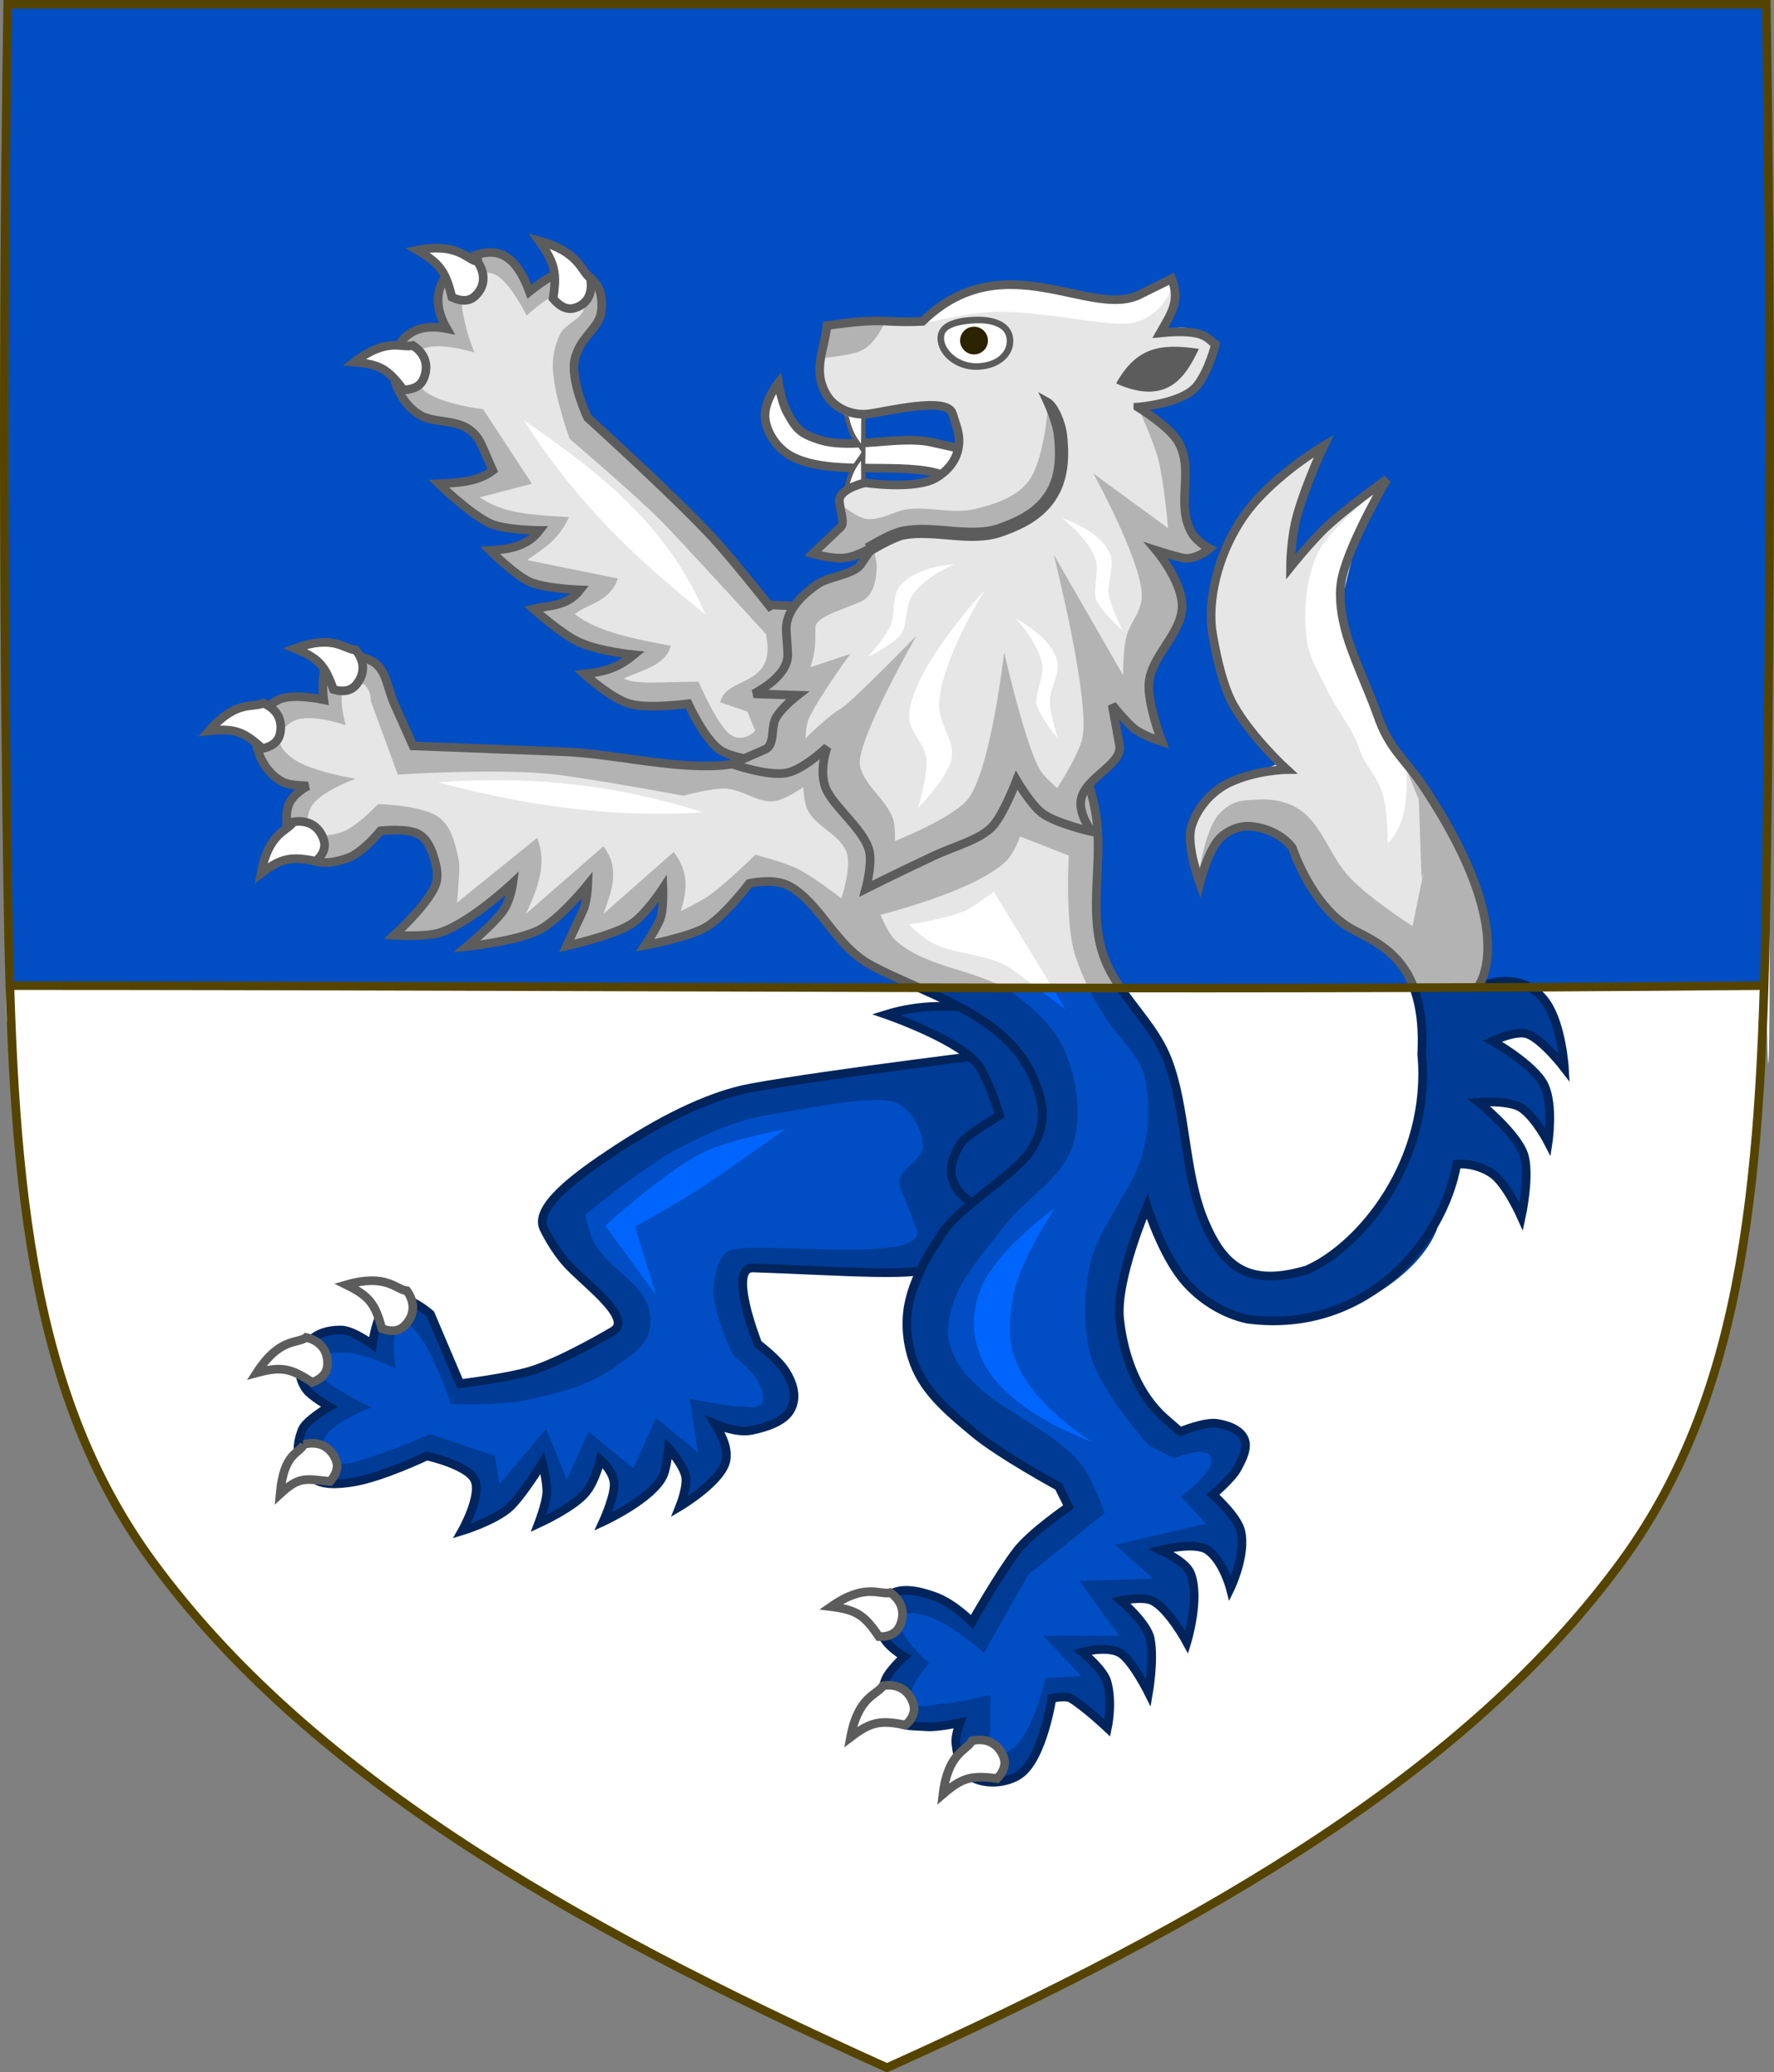 <?xml version="1.0" encoding="UTF-8" standalone="no"?>
<svg
   xmlns:dc="http://purl.org/dc/elements/1.1/"
   xmlns:cc="http://creativecommons.org/ns#"
   xmlns:rdf="http://www.w3.org/1999/02/22-rdf-syntax-ns#"
   xmlns:svg="http://www.w3.org/2000/svg"
   xmlns="http://www.w3.org/2000/svg"
   xmlns:sodipodi="http://sodipodi.sourceforge.net/DTD/sodipodi-0.dtd"
   xmlns:inkscape="http://www.inkscape.org/namespaces/inkscape"
   width="409.65"
   height="478.32"
   version="1.1"
   id="svg2"
   inkscape:version="0.48.5 r10040"
   sodipodi:docname="Coat_of_Arms_of_the_House_of_Pisani.svg">
  <rect width="100%" height="100%" fill="#808080" stroke="none"/>
  <defs
     id="defs2442" />
  <sodipodi:namedview
     pagecolor="#ffffff"
     bordercolor="#666666"
     borderopacity="1"
     objecttolerance="10"
     gridtolerance="10"
     guidetolerance="10"
     inkscape:pageopacity="0"
     inkscape:pageshadow="2"
     inkscape:window-width="1536"
     inkscape:window-height="801"
     id="namedview2440"
     showgrid="false"
     inkscape:zoom="0.66142198"
     inkscape:cx="24.723679"
     inkscape:cy="247.84133"
     inkscape:window-x="-8"
     inkscape:window-y="-8"
     inkscape:window-maximized="1"
     inkscape:current-layer="g6" />
  <g
     transform="translate(-552.32 -147.49)"
     id="g6">
    <g
       transform="translate(217.94 365.75)"
       id="g8">
      <path
         style="fill:#004dc4;stroke:none;stroke-width:2;fill-opacity:1"
         inkscape:connector-curvature="0"
         d="m 336.163,-217.264 c -0.737,46.42 -0.939,92.845 -0.669,139.27 0.125,21.389 0.349,42.777 0.669,64.164 0.975,65.329 4.234,116.31 33.501,156.17 35.255,48.019 93.988,82.671 169.54,116.72 75.551,-34.045 134.28,-68.698 169.54,-116.72 29.267,-39.863 32.526,-90.843 33.501,-156.17 1.012,-67.806 1.076,-135.62 0,-203.43 H 336.165 z"
         id="path2436-5" />
      <path
         id="path3925"
         d="m 336.163,10.058 c -0.737,46.42 -0.939,-134.477 -0.669,-88.052 0.125,21.389 0.349,42.777 0.669,64.164 0.975,65.329 4.234,116.31 33.501,156.17 35.255,48.019 93.988,82.671 169.54,116.72 75.551,-34.045 134.28,-68.698 169.54,-116.72 29.267,-39.863 32.526,-90.843 33.501,-156.17 1.012,-67.806 1.076,91.702 0,23.892 l -406.08,0 z"
         inkscape:connector-curvature="0"
         style="fill:#ffffff;fill-opacity:1;stroke:none"
         sodipodi:nodetypes="csscccsccc" />
      <g
         id="g3103"
         transform="matrix(0.43,0,0,0.43,358.603,-185.656)"
         style="stroke-width:4.182;stroke-miterlimit:4;stroke-dasharray:none">
        <g
           id="g4366"
           transform="matrix(2.01,0,0,2.01,8.062,-564.801)"
           style="stroke-width:2.08;stroke-miterlimit:4;stroke-dasharray:none">
          <path
             style="fill:#003b95;fill-opacity:1;stroke:#00245b;stroke-width:2.311;stroke-miterlimit:4;stroke-opacity:1;stroke-dasharray:none"
             id="path259"
             d="m 82.956,594.244 7.903,18.597 c 0,0 12.678,-1.537 18.906,-3.429 8.535,-2.606 21.817,-10.532 21.817,-10.532 5.98,-3.265 -7.382,-12.864 -12.048,-17.993 -3.622,-3.95 -6.064,-9.081 -6.064,-9.081 -3.567,-5.811 8.974,-14.754 18.029,-20.761 11.608,-7.706 25.026,-15.003 37.183,-17.226 20.719,-3.783 69.838,-9.708 69.838,-9.708 l 4.994,18.294 -11.361,26.797 -16.986,11.851 c 3.238,3.756 -24.614,1.562 -46.019,0.877 -6.859,-0.248 1.291,20.268 1.291,20.268 0,0 5.323,4.034 7.354,7.215 2.031,3.209 3.183,6.855 1.51,10.177 -1.675,3.343 -6.56,4.908 -10.621,5.731 -4.033,0.823 -9.659,-1.701 -9.659,-1.701 1.784,3.018 3.348,6.09 2.964,9.327 -0.659,5.731 -12.405,12.698 -12.405,12.698 0,0 2.279,-5.651 1.482,-8.394 -0.933,-3.237 -4.446,-7.132 -4.446,-7.132 0,0 -0.439,4.691 -1.345,6.968 -2.552,6.335 -16.161,12.589 -16.161,12.589 0,0 2.991,-6.5 2.936,-9.956 -0.029,-3.401 -3.678,-6.582 -3.678,-6.582 0,0 -1.207,5.401 -3.816,8.693 -3.155,3.978 -12.703,8.338 -12.703,8.338 0,0 2.031,-5.32 2.195,-8.146 0.164,-2.688 -1.181,-7.981 -1.181,-7.981 0,0 -5.46,8.831 -8.78,11.849 -4.033,3.62 -12.679,6.255 -12.679,6.255 0,0 5.159,-9.107 3.458,-13.412 -1.619,-4.143 -12.87,-6.584 -12.87,-6.584 0,0 -12.02,5.731 -19.703,6.968 -3.815,0.603 -8.864,1.123 -11.471,-1.701 -3.566,-3.921 -4.034,-7.323 -2.14,-12.26 0.933,-2.47 7.244,-6.172 7.244,-6.172 0,0 -4.774,-2.743 -6.092,-4.526 -2.415,-3.264 -2.333,-7.158 -0.577,-10.807 1.839,-3.813 5.516,-5.155 9.769,-5.155 3.129,-0.027 8.397,3.867 8.397,3.867 0,0 1.373,-10.177 5.352,-12.015 3.845,-1.755 10.183,3.895 10.183,3.895 l 0,0 z"
             inkscape:connector-curvature="0" />
          <path
             style="fill:#004dc4;fill-opacity:1;stroke-width:2.08;stroke-miterlimit:4;stroke-dasharray:none"
             id="path261"
             d="m 213.054,572.056 -4.665,-11.959 c -1.563,-3.949 6.559,-6.912 6.147,-11.109 -0.468,-4.525 -2.91,-9.079 -6.971,-11.135 -5.27,-2.688 -28.264,2.331 -34.137,3.183 -8.918,1.315 -17.396,5.292 -25.355,9.572 -8.589,4.607 -23.765,17.114 -23.765,17.114 0,0 1.126,5.43 2.552,7.735 4.939,8.063 15.147,11.382 14.902,20.843 -0.166,5.788 -4.008,8.092 -7.74,10.863 -7.985,5.951 -16.025,8.117 -25.768,10.12 -7.271,1.481 -19.839,0.96 -19.839,0.96 0,0 -4.473,-13.768 -9.138,-19.09 -1.017,-1.151 -2.47,-3.182 -3.87,-2.549 -3.732,1.671 -1.729,12.149 -1.729,12.149 0,0 -8.123,-3.978 -12.513,-4.114 -3.02,-0.082 -5.406,-0.687 -6.696,2.057 -0.742,1.509 -1.153,3.677 0,4.882 2.744,2.799 12.676,7.598 12.676,7.598 0,0 -10.426,3.922 -12.456,8.119 -1.071,2.221 -2.333,4.389 -0.496,6.034 1.62,1.481 4.941,1.152 7.108,0.713 7.518,-1.563 21.623,-7.734 21.623,-7.734 l 17.316,5.842 1.124,7.542 12.515,-14.784 5.516,13.551 5.818,-12.782 11.963,9.793 6.065,-13.495 11.167,9.217 -2.14,-14.4 c 0,0 9.275,2.14 13.996,2.166 1.727,0 4.088,0.633 5.131,-0.768 1.18,-1.563 0,-4.06 -0.851,-5.815 -1.4,-2.935 -6.64,-7.075 -6.64,-7.075 0,0 -6.147,-12.453 -5.242,-18.844 0.576,-3.866 1.429,-8.804 5.27,-9.518 9.827,-1.866 50.467,3.756 49.122,-4.882"
             inkscape:connector-curvature="0" />
          <path
             style="fill:#0065fc;fill-opacity:1;stroke-width:2.08;stroke-miterlimit:4;stroke-dasharray:none"
             id="path263"
             d="m 177.847,544.792 c 0,0 -14.818,2.853 -21.486,6.034 -10.236,4.854 -26.7,19.803 -26.7,19.803 l 13.583,18.569 -5.599,-18.296 c 0,0 12.349,-6.856 17.946,-10.587 8.371,-5.568 22.256,-15.523 22.256,-15.523"
             inkscape:connector-curvature="0" />
          <path
             style="fill:#ffffff;fill-opacity:1;stroke:#5c5c5c;stroke-width:2.311;stroke-miterlimit:4;stroke-opacity:1;stroke-dasharray:none"
             id="path265"
             d="m 49.779,600.497 c 3.869,0.906 5.901,3.649 5.681,7.435 -0.109,1.863 -1.318,3.537 -4.088,4.552 -5.625,-3.729 -8.151,-4.36 -14.82,-2.55 6.065,-9.437 10.785,-7.709 13.227,-9.437 l 0,0 z"
             inkscape:connector-curvature="0" />
          <path
             style="fill:#ffffff;fill-opacity:1;stroke:#5c5c5c;stroke-width:2.311;stroke-miterlimit:4;stroke-opacity:1;stroke-dasharray:none"
             id="path267"
             d="m 49.148,629.052 c 3.87,-0.989 6.943,0.492 8.48,3.949 0.767,1.726 0.493,3.757 -1.482,5.951 -6.751,-0.742 -8.281,-1.333 -13.357,3.33 1.015,-11.163 5.016,-10.571 6.359,-13.23 l 0,0 z"
             inkscape:connector-curvature="0" />
          <path
             style="fill:#ffffff;fill-opacity:1;stroke:#5c5c5c;stroke-width:2.311;stroke-miterlimit:4;stroke-opacity:1;stroke-dasharray:none"
             id="path269"
             d="m 76.672,588.018 c 2.332,3.237 2.058,6.667 -0.604,9.326 -1.317,1.344 -3.321,1.81 -6.092,0.768 -1.757,-6.528 -3.266,-8.64 -9.466,-11.686 10.784,-3.098 13.198,1.317 16.162,1.592 l 0,0 z"
             inkscape:connector-curvature="0" />
          <path
             style="fill:#003b95;fill-opacity:1;stroke:#00245b;stroke-width:2.311;stroke-miterlimit:4;stroke-opacity:1;stroke-dasharray:none"
             id="path279"
             d="m 247.741,561.88 c 0,0 -11.308,6.609 -18.552,3.482 -3.129,-1.343 -6.064,-4.225 -6.86,-7.517 -0.768,-3.18 0.659,-6.828 2.553,-9.518 1.179,-1.728 10.153,-7.184 10.153,-7.184 0,0 -2.415,-8.12 -5.324,-12.837 -4.254,-6.912 -24.999,-14.07 -24.999,-14.07 8.452,-2.635 18.304,-2.964 28.236,-0.604 l 16.85,20.545 -2.057,27.703 0,0 z"
             inkscape:connector-curvature="0" />
          <path
             style="fill:#003b95;fill-opacity:1;stroke-width:2.08;stroke-miterlimit:4;stroke-dasharray:none"
             id="path281"
             d="m 351.847,571.633 c 3.44,-15.815 5.1,-17.328 7.994,-17.584 3.274,-0.267 4.269,0.888 6.954,2.81 3.721,2.668 7.625,11.413 7.625,11.413 0,0 2.483,-11.488 0.619,-16.763 -2.021,-5.765 -12.016,-13.834 -12.016,-13.834 0,0 8.13,-0.607 11.321,1.465 3.773,2.479 7.246,9.207 7.246,9.207 0,0 1.514,-9.982 -1.092,-15.297 -2.646,-5.43 -13.808,-11.743 -13.808,-11.743 0,0 6.444,-2.982 9.425,-1.851 4.036,1.519 9.814,9.043 9.814,9.043 0,0 -0.687,-11.471 -4.877,-17.475 -6.841,-9.798 -18.476,-3.886 -18.476,-3.886 l -15.639,0.646 c -1.298,0.054 2.143,12.408 0.874,17.039 -1.367,26.001 -3.429,17.912 -7.155,35.86 -0.948,4.566 -19.239,19.983 -23.547,21.765 -5.378,2.249 -12.267,2.633 -17.48,0 -6.476,-3.264 -7.052,-6.254 -9.878,-12.918 -5.434,-12.755 -4.83,-30.418 -9.88,-43.31 -2.858,-7.273 -8.341,-12.876 -12.617,-19.153 l -54.095,-0.126 c 13.097,5.82 26.465,11.994 31.589,25.996 2.334,6.363 2.499,10.644 -0.768,16.623 -3.979,7.323 -20.69,16.155 -24.945,24.191 0,0 -6.693,9.16 -8.341,18.157 -1.043,5.73 -0.191,12.069 2.278,17.361 3.155,6.803 9.384,11.821 15.12,16.649 6.86,5.76 22.693,14.371 22.693,14.371 l 2.688,5.404 c 0,0 -10.015,6.884 -13.775,11.738 -4.609,5.925 -12.072,19.035 -12.072,19.035 0,0 -4.666,-4.854 -9.797,-6.746 -3.98,-1.454 -9.633,-2.936 -12.705,0 -2.938,2.797 -3.129,6.143 -1.646,9.928 1.315,3.401 6.063,6.063 6.063,6.063 0,0 -3.951,3.675 -4.967,6.061 -1.235,2.909 -1.208,6.776 0.55,9.38 2.359,3.485 6.31,3.018 10.48,3.321 2.965,0.219 8.838,-1.099 8.838,-1.099 0,0 -1.346,3.456 -1.098,5.513 0.355,3.183 1.125,7.132 3.868,8.832 3.732,2.331 9.605,1.976 13.228,-0.547 6.146,-4.307 8.561,-20.271 8.561,-20.271 l 0,0 c 0,0 3.651,-0.879 5.104,0 3.732,2.248 9.741,7.899 9.741,7.899 0,0 1.482,-6.938 -0.164,-12.454 -0.987,-3.262 -6.532,-7.814 -6.532,-7.814 0,0 7.164,-1.893 10.428,0.466 3.212,2.331 7.246,10.396 7.246,10.396 0,0 1.536,-8.859 0.466,-14.4 -0.796,-4.225 -7.876,-10.23 -7.876,-10.23 0,0 5.818,-1.18 8.343,0 4.392,2.057 9.303,11.163 9.303,11.163 0,0 3.676,-11.959 0.933,-18.569 -1.29,-3.071 -7.903,-6.061 -7.903,-6.061 0,0 9.139,-2.387 12.542,0 4.17,2.963 6.036,10.231 6.036,10.231 0,0 4.309,-8.888 2.799,-15.333 -0.934,-3.976 -7.437,-9.736 -7.437,-9.736 0,0 4.994,-4.171 6.503,-6.969 1.264,-2.385 2.937,-5.431 1.865,-7.898 -1.123,-2.552 -4.526,-3.73 -7.271,-4.142 -3.348,-0.523 -9.852,2.194 -9.852,2.194 l -4.062,-3.538 c -7.135,-6.253 -11.031,-16.349 -12.102,-26.469 -1.153,-10.479 7.327,-30.142 7.327,-30.142 0,0 3.952,12.834 10.043,19.938 20.699,23.913 60.508,4.366 67.366,-13.8 z"
             inkscape:connector-curvature="0"
             sodipodi:nodetypes="ccccccccccccccscccccccccccccccccccccccccccccccccccccccccccccccccccccccc" />
          <path
             style="fill:#004dc4;fill-opacity:1;stroke-width:2.08;stroke-miterlimit:4;stroke-dasharray:none"
             id="path287"
             d="m 263.079,647.426 c 0,0 -3.21,-9.271 -6.228,-12.999 -9.11,-11.274 -27.497,-15.8 -33.891,-28.8 -2.334,-4.746 -2.058,-8.502 -0.577,-13.55 2.36,-7.981 8.617,-14.236 13.557,-20.901 5.734,-7.734 15.751,-12.862 18.66,-22.024 2.551,-8.116 1.097,-17.607 -2.277,-25.424 -2.58,-6.008 -7.739,-10.779 -12.98,-14.674 -1.104,-0.817 -2.269,-1.535 -3.479,-2.179 l 22.867,0.182 c 1.287,2.564 2.738,5.061 4.348,7.647 3.431,5.542 9.303,10.012 10.73,16.376 1.509,6.664 1.207,13.713 -0.576,20.322 -2.58,9.627 -12.212,20.16 -14.104,29.925 -1.509,7.598 -1.73,15.633 0,23.177 2.194,9.765 15.806,24.849 15.806,24.849 l 6.776,3.374 c 0,0 8.069,-3.374 9.605,-0.548 2.113,3.893 -7.903,10.725 -7.903,10.725 l 6.778,7.35 -24.286,5.624 10.154,9.05 -19.758,0.548 10.729,14.703 -20.36,0 10.182,10.724 -9.604,0.575 c 0,0 -3.047,13.631 -7.904,18.075 -1.756,1.592 -4.857,3.65 -6.777,2.251 -1.839,-1.317 0,-4.526 0,-6.776 l 0,-9.052 c 0,0 -8.232,2.031 -12.432,2.278 -2.825,0.164 -7.024,1.837 -8.479,-0.578 -1.922,-3.181 4.528,-10.175 4.528,-10.175 0,0 -6.065,-5.376 -7.354,-9.024 -0.385,-1.069 -0.796,-2.577 0,-3.374 1.729,-1.752 4.993,-0.711 7.354,0 5.599,1.646 14.681,9.602 14.681,9.602 l 11.854,-20.9 z"
             inkscape:connector-curvature="0"
             sodipodi:nodetypes="cccccccccccccccccccccccccccccscccccccccc" />
          <path
             style="fill:none;stroke:#00245b;stroke-width:2.311;stroke-miterlimit:4;stroke-opacity:1;stroke-dasharray:none"
             id="path293"
             d="m 213.173,506.948 c 13.092,5.818 26.453,11.993 31.575,25.989 2.334,6.363 2.499,10.644 -0.768,16.623 -3.979,7.323 -20.69,16.155 -24.945,24.191 0,0 -6.693,9.16 -8.341,18.157 -1.043,5.73 -0.191,12.069 2.278,17.361 3.155,6.803 9.384,11.821 15.12,16.649 6.86,5.76 22.693,14.371 22.693,14.371 l 2.688,5.404 c 0,0 -10.015,6.884 -13.775,11.738 -4.609,5.925 -12.072,19.035 -12.072,19.035 0,0 -4.666,-4.854 -9.797,-6.746 -3.98,-1.454 -9.633,-2.936 -12.705,0 -2.938,2.797 -3.129,6.143 -1.646,9.928 1.315,3.401 6.063,6.063 6.063,6.063 0,0 -3.951,3.675 -4.967,6.061 -1.235,2.909 -1.208,6.776 0.55,9.38 2.359,3.485 6.31,3.018 10.48,3.321 2.965,0.219 8.838,-1.099 8.838,-1.099 0,0 -1.346,3.456 -1.098,5.513 0.355,3.183 1.125,7.132 3.868,8.832 3.732,2.331 9.605,1.976 13.228,-0.547 6.146,-4.307 8.561,-20.271 8.561,-20.271 l 0,0 c 0,0 3.651,-0.879 5.104,0 3.732,2.248 9.741,7.899 9.741,7.899 0,0 1.482,-6.938 -0.164,-12.454 -0.987,-3.262 -6.532,-7.814 -6.532,-7.814 0,0 7.164,-1.893 10.428,0.466 3.212,2.331 7.246,10.396 7.246,10.396 0,0 1.536,-8.859 0.466,-14.4 -0.796,-4.225 -7.876,-10.23 -7.876,-10.23 0,0 5.818,-1.18 8.343,0 4.392,2.057 9.303,11.163 9.303,11.163 0,0 3.676,-11.959 0.933,-18.569 -1.29,-3.071 -7.903,-6.061 -7.903,-6.061 0,0 9.139,-2.387 12.542,0 4.17,2.963 6.036,10.231 6.036,10.231 0,0 4.309,-8.888 2.799,-15.333 -0.934,-3.976 -7.437,-9.736 -7.437,-9.736 0,0 4.994,-4.171 6.503,-6.969 1.264,-2.385 2.937,-5.431 1.865,-7.898 -1.123,-2.552 -4.526,-3.73 -7.271,-4.142 -3.348,-0.523 -9.852,2.194 -9.852,2.194 l -4.062,-3.538 c -7.135,-6.253 -11.031,-16.349 -12.102,-26.469 -1.153,-10.479 7.327,-30.142 7.327,-30.142 0,0 3.952,12.834 10.043,19.938 4.253,4.964 10.401,8.805 16.795,10.176 31.617,4.147 52.224,-20.614 55.899,-41.405 3.274,-0.267 6.935,0.733 9.62,2.655 3.721,2.668 7.625,11.413 7.625,11.413 0,0 2.483,-11.488 0.619,-16.763 -2.021,-5.765 -12.016,-13.834 -12.016,-13.834 0,0 8.13,-0.607 11.321,1.465 3.773,2.479 7.246,9.207 7.246,9.207 0,0 1.514,-9.982 -1.092,-15.297 -2.646,-5.43 -13.808,-11.743 -13.808,-11.743 0,0 6.444,-2.982 9.425,-1.851 4.036,1.519 9.814,9.043 9.814,9.043 0,0 -0.687,-11.471 -4.877,-17.475 -6.841,-9.798 -18.476,-3.886 -18.476,-3.886 m -16.976,-0.278 c 1.698,4.394 2.62,10.175 2.211,17.963 2.599,28.531 -16.253,51.32 -30.702,57.625 -15.706,4.632 -22.28,-0.863 -27.358,-12.918 -5.434,-12.755 -4.83,-30.418 -9.88,-43.31 -2.845,-7.24 -8.292,-12.826 -12.56,-19.069"
             inkscape:connector-curvature="0"
             sodipodi:nodetypes="cccccccccccccccccccccccccccccccccccccccccccccccccccccccccccccccccccc" />
          <path
             style="fill:#0065fc;fill-opacity:1;stroke-width:2.08;stroke-miterlimit:4;stroke-dasharray:none"
             id="path301"
             d="m 244.896,507.073 7.812,5.847 -3.53,-5.773"
             inkscape:connector-curvature="0"
             sodipodi:nodetypes="ccc" />
          <path
             style="fill:#0065fc;fill-opacity:1;stroke-width:2.08;stroke-miterlimit:4;stroke-dasharray:none"
             id="path303"
             d="m 249.797,565.967 c 0,0 -15.531,10.915 -19.813,21.557 -2.413,5.953 -2.47,12.124 0,18.049 6.202,14.894 29.72,22.737 29.72,22.737 0,0 -16.821,-10.012 -20.993,-23.314 -1.564,-5.019 -0.906,-10.585 0,-15.742 1.703,-9.383 11.086,-23.287 11.086,-23.287"
             inkscape:connector-curvature="0" />
          <path
             style="fill:#ffffff;fill-opacity:1;stroke:#5c5c5c;stroke-width:2.311;stroke-miterlimit:4;stroke-opacity:1;stroke-dasharray:none"
             id="path305"
             d="m 205.864,668.655 c 3.239,2.334 4.063,5.651 2.415,9.053 -0.795,1.673 -2.552,2.769 -5.487,2.688 -3.787,-5.623 -5.9,-7.158 -12.761,-8.01 9.193,-6.417 12.898,-3.018 15.833,-3.731 l 0,0 z"
             inkscape:connector-curvature="0" />
          <path
             style="fill:#ffffff;fill-opacity:1;stroke:#5c5c5c;stroke-width:2.311;stroke-miterlimit:4;stroke-opacity:1;stroke-dasharray:none"
             id="path307"
             d="m 203.889,693.506 c 3.924,-0.63 6.859,1.152 8.066,4.718 0.604,1.784 0.14,3.786 -2.029,5.787 -6.642,-1.344 -9.193,-0.959 -14.709,3.236 2.058,-11.024 7.079,-11.219 8.672,-13.741 l 0,0 z"
             inkscape:connector-curvature="0" />
          <path
             style="fill:#ffffff;fill-opacity:1;stroke:#5c5c5c;stroke-width:2.311;stroke-miterlimit:4;stroke-opacity:1;stroke-dasharray:none"
             id="path309"
             d="m 227.681,708.208 c 3.896,-0.878 6.913,0.713 8.369,4.195 0.714,1.756 0.355,3.758 -1.675,5.896 -6.694,-0.903 -9.247,-0.354 -14.461,4.144 1.344,-11.107 6.34,-11.602 7.767,-14.235 l 0,0 z"
             inkscape:connector-curvature="0" />
        </g>
      </g>
      <g
         id="g3103-1"
         transform="matrix(0.43,0,0,0.43,358.631,-185.653)"
         style="stroke-width:4.182;stroke-miterlimit:4;stroke-dasharray:none">
        <g
           id="g4366-0"
           transform="matrix(2.01,0,0,2.01,8.062,-564.801)"
           style="stroke-width:2.08;stroke-miterlimit:4;stroke-dasharray:none">
          <path
             style="fill:#b3b3b3;fill-opacity:1;stroke:#5c5c5c;stroke-width:2.311;stroke-miterlimit:4;stroke-opacity:1;stroke-dasharray:none"
             id="path247-4"
             d="m 173.759,446.708 c 0,0 -9.605,-0.493 -13.419,-3.099 -4.17,-2.825 -8.561,-12.371 -8.561,-12.371 0,0 -10.593,1.399 -15.45,0.056 -5.077,-1.397 -12.32,-8.009 -12.32,-8.009 4.884,-0.576 8.506,-1.206 13.253,-5.13 0,0 -9.358,-0.932 -14.681,-3.4 -4.636,-2.113 -12.157,-8.859 -12.157,-8.859 4.336,-0.986 9.03,-0.631 12.487,-5.074 0,0 -9.192,-0.301 -13.335,-2.111 -4.145,-1.838 -10.676,-8.421 -10.676,-8.421 5.051,-0.273 9.881,-1.069 13.145,-5.347 0,0 -9.302,-0.057 -13.227,-1.895 -5.405,-2.551 -13.665,-10.586 -13.665,-10.586 5.241,-0.221 10.455,-0.494 14.433,-3.539 l -2.88,-6.583 c -3.485,-7.954 -10.95,-5.513 -15.889,-7.872 -4.829,-2.331 -7.491,-8.201 -7.739,-11.438 -0.411,-5.705 2.361,-14.29 14.216,-11.986 -5.819,-9.984 0.41,-16.731 6.694,-19.254 6.066,-2.441 11.389,-1.481 15.396,9.353 0,0 5.571,-4.608 8.563,-5.184 4.169,-0.823 8.835,0.877 10.263,5.129 0.602,1.783 0.794,5.403 -0.249,7.516 -1.646,3.347 -5.214,5.54 -6.42,10.505 -1.372,5.596 3.375,15.689 3.375,15.689 0,0 22.666,20.516 33.066,31.679 5.543,5.952 15.587,18.706 15.587,18.706 l 0.548,-0.33 22.64,0.961 1.646,41.416 -24.644,-0.522 0,0 z"
             inkscape:connector-curvature="0" />
          <path
             style="fill:#e6e6e6;fill-opacity:1;stroke-width:2.08;stroke-miterlimit:4;stroke-dasharray:none"
             id="path249-9"
             d="m 154.55,425.342 c 0,0 5.296,12.37 8.891,14.372 3.401,1.921 6.258,-1.261 6.258,-1.261 l -2.086,-5.13 -7.244,-2.469 c 1.536,-7.24 15.339,-3.784 12.183,-18.268 0,0 -22.913,-25.068 -27.962,-30.17 -6.669,-6.746 -24.451,-21.914 -24.451,-21.914 0,0 -4.007,-10.944 -4.472,-18.35 -0.219,-3.265 0.44,-6.72 1.867,-9.572 1.454,-2.935 5.68,-3.84 6.502,-7.076 0.247,-1.016 -0.081,-2.277 -0.686,-3.127 -0.768,-0.988 -2.03,-1.701 -3.211,-1.674 -4.417,0.083 -11.498,6.857 -11.498,6.857 0,0 -4.307,-8.693 -8.095,-10.779 -1.619,-0.877 -3.704,-0.877 -5.378,-0.219 -1.536,0.63 -3.101,1.975 -3.595,3.703 -1.592,5.486 3.073,17.143 3.073,17.143 0,0 -10.29,-3.265 -14.295,-0.604 -1.51,1.015 -2.307,3.346 -2.198,5.322 0.165,2.139 1.565,4.224 3.185,5.54 4.336,3.593 15.669,4.909 15.669,4.909 l 13.035,19.887 -13.968,3.646 c 5.27,3.346 9.412,4.581 23.874,5.268 -2.991,6.555 -7.354,8.666 -11.167,11.492 l 24.229,4.909 c -2.167,6.474 -8.508,6.802 -11.498,9.545 6.092,4.69 15.778,6.61 25.629,8.421 -1.372,5.348 -7.684,6.418 -12.568,8.749 3.512,1.729 9.768,0.877 19.977,0.85"
             inkscape:connector-curvature="0" />
          <path
             style="fill:#ffffff;fill-opacity:1;stroke-width:2.08;stroke-miterlimit:4;stroke-dasharray:none"
             id="path251-2"
             d="m 156.389,407.35 c -10.455,-24.438 -28.84,-38.207 -48.516,-51.866 15.23,23.945 32.462,38.974 48.516,51.866"
             inkscape:connector-curvature="0" />
          <path
             style="fill:#ffffff;fill-opacity:1;stroke:#5c5c5c;stroke-width:2.311;stroke-miterlimit:4;stroke-opacity:1;stroke-dasharray:none"
             id="path253-1"
             d="m 125.681,317.577 c 0.742,4.142 -0.878,7.021 -4.308,7.982 -1.701,0.494 -3.648,-0.138 -5.68,-2.551 1.044,-6.72 0.577,-9.408 -3.704,-15.387 10.81,2.935 11.168,8.146 13.692,9.956 l 0,0 z"
             inkscape:connector-curvature="0" />
          <path
             style="fill:#ffffff;fill-opacity:1;stroke:#5c5c5c;stroke-width:2.311;stroke-miterlimit:4;stroke-opacity:1;stroke-dasharray:none"
             id="path255-0"
             d="m 95.552,313.162 c 2.25,3.456 1.92,6.83 -0.797,9.27 -1.344,1.207 -3.349,1.509 -6.091,0.219 -1.62,-6.692 -3.074,-8.969 -9.22,-12.562 10.84,-2.111 13.143,2.524 16.108,3.073 l 0,0 z"
             inkscape:connector-curvature="0" />
          <path
             style="fill:#ffffff;fill-opacity:1;stroke:#5c5c5c;stroke-width:2.311;stroke-miterlimit:4;stroke-opacity:1;stroke-dasharray:none"
             id="path257-5"
             d="m 78.237,335.543 c 3.347,2.167 4.335,5.431 2.853,8.914 -0.74,1.728 -2.443,2.88 -5.379,2.935 -4.061,-5.431 -6.229,-6.857 -13.117,-7.405 8.891,-6.831 12.761,-3.621 15.643,-4.444 l 0,0 z"
             inkscape:connector-curvature="0" />
          <path
             style="fill:#b3b3b3;fill-opacity:1;stroke-width:2.08;stroke-miterlimit:4;stroke-dasharray:none"
             id="path281-3"
             d="m 265.442,502.922 c -2.046,-3.003 -2.004,-2.015 -3.079,-5.584 -3.4,-11.41 0.138,-23.945 -1.508,-35.738 -1.043,-7.297 -5.076,-18.541 -6.092,-25.838 -0.798,-5.787 0,-12.918 0,-12.918 l -51.205,-2.688 -27.606,24.41 c 0,0 -10.537,2.881 -15.914,3.183 -13.118,0.77 -28.266,-3.154 -41.382,-3.703 -14.134,-0.575 -40.366,-1.563 -40.366,-1.563 L 73.241,431.21 c -1.922,-4.306 -2.032,-9.489 -6.259,-11.52 -3.319,-1.563 -8.231,-2.385 -11.003,0 -2.662,2.304 -1.563,10.451 -1.563,10.451 0,0 -8.426,-1.783 -12.02,0 -3.896,1.946 -6.229,4.552 -6.285,8.886 -0.055,5.129 2.771,10.725 7.326,13.084 2.004,1.042 6.807,1.042 6.807,1.042 0,0 -4.171,2.058 -5.242,5.237 -1.372,4.062 -0.027,9.602 3.129,12.535 3.76,3.485 7.684,3.183 12.568,1.564 4.089,-1.372 8.89,-7.323 8.89,-7.323 0,0 7.52,-0.851 10.457,1.042 2.358,1.536 3.458,4.607 4.171,7.323 0.548,2.029 0.823,4.334 0,6.281 -2.168,5.237 -10.95,13.248 -10.95,13.248 0,0 8.508,0.577 12.432,-0.769 8.205,-2.798 19.265,-13.221 19.265,-13.221 0,0 -0.66,4.938 -2.799,7.734 -2.69,3.539 -9.523,9.271 -9.523,9.271 0,0 12.979,-1.372 19.099,-4.307 5.488,-2.631 13.227,-12.205 13.227,-12.205 0,0 -0.165,4.636 -1.316,7.021 -1.373,2.853 -4.336,9.326 -4.336,9.326 0,0 11.717,-2.578 16.931,-5.623 3.952,-2.304 8.809,-9.737 8.809,-9.737 0,0 0.191,5.075 -0.605,7.734 -0.739,2.414 -4.17,7.488 -4.17,7.488 0,0 11.197,-2.083 15.998,-4.717 4.885,-2.661 11.828,-11.823 11.828,-11.823 0,0 6.585,-1.644 10.838,0.77 8.37,4.744 12.128,15.989 21.926,21.175 3.878,2.051 8.069,3.89 12.288,5.764 l 55.442,0.073 m 74.311,-5.458 2.446,5.596 17.218,-0.015 c 0,0 12.126,-13.634 -13.797,-53.021 -5.497,-8.352 -9.536,-10.374 -12.818,-19.827 -2.347,-6.763 -7.198,-16.716 -8.817,-23.664 -1.06,-4.414 -1.633,-9.207 -0.536,-13.592 2.416,-9.843 11.852,-25.747 11.852,-25.747 0,0 -11.787,8.288 -17.317,13.842 -3.974,4.019 -8.426,9.573 -8.426,9.573 0,0 0.028,-7.805 1.846,-14.055 2.606,-9.035 7.064,-18.313 7.064,-18.313 0,0 -14.082,8.221 -21.511,18.934 -5.862,8.484 -9.454,20.046 -8.448,29.867 0,0 1.88,13.538 5.781,20.419 4.918,8.706 14.278,17.268 14.278,17.268 0,0 -8.376,0.097 -15.474,3.55 -4.653,2.249 -8.626,6.83 -10.043,11.791 -1.396,4.862 2.253,14.984 2.253,14.984 0,0 2.298,-9.05 5.516,-12.137 1.965,-1.866 4.82,-3.148 7.522,-3.064 4.332,0.161 9.068,2.259 11.684,5.696 4.29,6.85 6.916,12.071 8.176,16.063"
             inkscape:connector-curvature="0"
             sodipodi:nodetypes="cccccccccccccccccccccccccccccccccccccccccccccccsccccccccccccccccccc" />
          <path
             style="fill:#e6e6e6;fill-opacity:1;stroke-width:2.08;stroke-miterlimit:4;stroke-dasharray:none"
             id="path283-6"
             d="m 192.72,483.217 c 0,0 2.716,-8.176 1.481,-12.015 -1.564,-4.992 -8.205,-6.966 -10.537,-11.658 -0.906,-1.837 -1.125,-6.033 -1.125,-6.033 0,0 -4.994,3.511 -7.902,3.759 -4.391,0.409 -8.37,-3.183 -12.789,-3.375 -3.814,-0.192 -11.277,1.893 -11.277,1.893 0,0 -24.478,-4.497 -34.247,-5.65 -14.957,-1.756 -42.122,0 -42.122,0 l -7.164,-19.556 c 0,0 -0.026,-3.21 -1.865,-4.525 -1.344,-0.934 -3.759,-1.152 -4.883,0 -2.443,2.55 0,10.916 0,10.916 0,0 -9.331,-3.4 -13.94,-1.124 -1.839,0.904 -3.705,2.824 -3.76,4.881 -0.027,2.169 2.003,4.004 3.76,5.267 4.692,3.348 16.575,5.267 16.575,5.267 0,0 -10.127,3.594 -12.047,7.898 -0.825,1.839 -1.4,4.553 0,6.008 1.894,2.002 5.625,1.207 8.261,0.383 3.923,-1.233 9.794,-7.514 9.794,-7.514 0,0 12.157,0.19 16.547,3.757 3.019,2.442 4.062,6.748 4.884,10.533 0.577,2.578 0.138,5.267 0,7.898 -0.055,1.372 -0.355,4.142 -0.355,4.142 l 21.431,-17.307 c 2.716,6.774 0.22,13.521 -3.019,20.297 l 20.718,-18.048 c 4.636,6.006 2.167,12.04 0,18.048 l 18.796,-16.54 c 4.475,5.896 3.321,10.862 1.895,15.8 0,0 5.158,-2.497 7.518,-4.143 4.5,-3.154 12.405,-10.916 12.405,-10.916 0,0 7.737,2.001 11.304,3.757 4.199,2.083 11.663,7.9 11.663,7.9"
             inkscape:connector-curvature="0" />
          <path
             style="fill:#ffffff;fill-opacity:1;stroke-width:2.08;stroke-miterlimit:4;stroke-dasharray:none"
             id="path285-4"
             d="m 155.838,460.231 c -24.229,-7.652 -47.089,-9.82 -70.823,-8.01 27.385,7.351 50.271,9.353 70.823,8.01"
             inkscape:connector-curvature="0" />
          <path
             style="fill:#e6e6e6;fill-opacity:1;stroke-width:2.08;stroke-miterlimit:4;stroke-dasharray:none"
             id="path287-7"
             d="m 235.864,506.875 c -9.194,-4.897 -21.001,-5.518 -28.737,-12.521 -1.947,-1.757 -3.951,-6.776 -3.951,-6.776 0,0 24.697,-6.061 33.342,-14.098 2.414,-2.248 3.951,-6.802 3.951,-6.802 l 13.006,5.102 c 0,0 -1.014,18.074 1.675,26.55 0.997,3.117 2.194,5.961 3.582,8.728 z"
             inkscape:connector-curvature="0"
             sodipodi:nodetypes="ccccccccc" />
          <path
             style="fill:#e6e6e6;fill-opacity:1;stroke-width:2.08;stroke-miterlimit:4;stroke-dasharray:none"
             id="path289-7"
             d="m 288.516,474.983 c 0,0 1.678,-10.724 5.211,-14.412 3.438,-3.564 5.839,-3.563 10.789,-3.774 4.162,-0.184 8.827,0.937 11.972,3.713 4.673,4.199 6.739,10.435 10.566,15.393 4.774,6.198 18.283,14.705 18.283,14.705 l 2.877,-14.112 -0.477,1.378 -0.731,-20.995 -5.307,-13.032 -6.992,-11.852 -7.178,-18.676 -1.023,-10.013 3.126,-12.865 9.282,-19.062 -15.696,11.64 -10.606,11.201 2.538,-14.844 5.612,-16.346 -15.426,11.283 -12.775,21.544 -1.311,18.743 8.214,20.997 10.061,11.516 -17.238,7.736 -6.751,10.124 2.98,10.01 0,0 z"
             inkscape:connector-curvature="0" />
          <path
             style="fill:#ffffff;fill-opacity:1;stroke-width:2.08;stroke-miterlimit:4;stroke-dasharray:none"
             id="path291-0"
             d="m 330.506,379.019 c 0,0 -8.343,7.166 -10.523,12.021 -3.215,7.139 -3.899,15.563 -2.881,23.344 0.646,4.704 3.364,8.892 5.4,13.178 2.525,5.256 6.496,9.842 8.463,15.32 2.247,6.332 4.686,6.625 6.55,13.093 1.165,4.026 1.197,12.543 1.197,12.543 3.117,-3.403 5.755,-7.911 4.879,-21.119 l -5.06,-6.079 -5.355,-12.422 -7.176,-18.678 -0.395,-11.678 6.389,-12.782 5.353,-13.808 -6.841,7.067 0,0 z"
             inkscape:connector-curvature="0" />
          <path
             style="fill:none;stroke:#5c5c5c;stroke-width:2.311;stroke-miterlimit:4;stroke-opacity:1;stroke-dasharray:none"
             id="path293-6"
             d="m 362.576,507.138 c 0,0 12.126,-13.634 -13.797,-53.021 -5.497,-8.352 -9.536,-10.374 -12.818,-19.827 -2.347,-6.763 -7.198,-16.716 -8.817,-23.664 -1.06,-4.414 -1.633,-9.207 -0.536,-13.592 2.416,-9.843 11.852,-25.747 11.852,-25.747 0,0 -11.787,8.288 -17.317,13.842 -3.974,4.019 -8.426,9.573 -8.426,9.573 0,0 0.028,-7.805 1.846,-14.055 2.606,-9.035 7.064,-18.313 7.064,-18.313 0,0 -14.082,8.221 -21.511,18.934 -5.862,8.484 -9.454,20.046 -8.448,29.867 0,0 1.88,13.538 5.781,20.419 4.918,8.706 14.278,17.268 14.278,17.268 0,0 -8.376,0.097 -15.474,3.55 -4.653,2.249 -8.626,6.83 -10.043,11.791 -1.396,4.862 2.253,14.984 2.253,14.984 0,0 2.298,-9.05 5.516,-12.137 1.965,-1.866 4.82,-3.148 7.522,-3.064 4.332,0.161 9.068,2.259 11.684,5.696 0,0 5.245,16.115 16.225,21.927 5.298,2.804 12.538,5.842 16.19,15.291 m -78.29,0.29 c -2.07,-3.028 -3.863,-6.211 -4.948,-9.813 -3.4,-11.41 0.138,-23.945 -1.508,-35.738 -1.043,-7.297 -5.076,-18.541 -6.092,-25.838 -0.798,-5.787 0,-12.918 0,-12.918 l -51.205,-2.688 -27.606,24.41 c 0,0 -10.537,2.881 -15.914,3.183 -13.118,0.77 -28.266,-3.154 -41.382,-3.703 -14.134,-0.575 -40.366,-1.563 -40.366,-1.563 L 73.241,431.21 c -1.922,-4.306 -2.032,-9.489 -6.259,-11.52 -3.319,-1.563 -8.231,-2.385 -11.003,0 -2.662,2.304 -1.563,10.451 -1.563,10.451 0,0 -8.426,-1.783 -12.02,0 -3.896,1.946 -6.229,4.552 -6.285,8.886 -0.055,5.129 2.771,10.725 7.326,13.084 2.004,1.042 6.807,1.042 6.807,1.042 0,0 -4.171,2.058 -5.242,5.237 -1.372,4.062 -0.027,9.602 3.129,12.535 3.76,3.485 7.684,3.183 12.568,1.564 4.089,-1.372 8.89,-7.323 8.89,-7.323 0,0 7.52,-0.851 10.457,1.042 2.358,1.536 3.458,4.607 4.171,7.323 0.548,2.029 0.823,4.334 0,6.281 -2.168,5.237 -10.95,13.248 -10.95,13.248 0,0 8.508,0.577 12.432,-0.769 8.205,-2.798 19.265,-13.221 19.265,-13.221 0,0 -0.66,4.938 -2.799,7.734 -2.69,3.539 -9.523,9.271 -9.523,9.271 0,0 12.979,-1.372 19.099,-4.307 5.488,-2.631 13.227,-12.205 13.227,-12.205 0,0 -0.165,4.636 -1.316,7.021 -1.373,2.853 -4.336,9.326 -4.336,9.326 0,0 11.717,-2.578 16.931,-5.623 3.952,-2.304 8.809,-9.737 8.809,-9.737 0,0 0.191,5.075 -0.605,7.734 -0.739,2.414 -4.17,7.488 -4.17,7.488 0,0 11.197,-2.083 15.998,-4.717 4.885,-2.661 11.828,-11.823 11.828,-11.823 0,0 6.585,-1.644 10.838,0.77 8.37,4.744 12.128,15.989 21.926,21.175 3.882,2.054 8.078,3.894 12.302,5.771"
             inkscape:connector-curvature="0"
             sodipodi:nodetypes="csccccccccccccccccccccccccccccccccccccccccccccccccccccccccccccccc" />
          <path
             style="fill:#ffffff;fill-opacity:1;stroke:#5c5c5c;stroke-width:2.311;stroke-miterlimit:4;stroke-opacity:1;stroke-dasharray:none"
             id="path295-4"
             d="m 62.924,416.84 c 2.58,3.071 2.552,6.5 0.109,9.381 -1.208,1.425 -3.182,2.028 -6.009,1.206 -2.251,-6.363 -3.925,-8.394 -10.318,-10.943 10.51,-3.897 13.226,0.301 16.218,0.356 l 0,0 z"
             inkscape:connector-curvature="0" />
          <path
             style="fill:#ffffff;fill-opacity:1;stroke:#5c5c5c;stroke-width:2.311;stroke-miterlimit:4;stroke-opacity:1;stroke-dasharray:none"
             id="path297-0"
             d="m 38.227,431.074 c 3.704,1.481 5.296,4.499 4.528,8.202 -0.384,1.809 -1.812,3.291 -4.693,3.922 -5.021,-4.526 -7.436,-5.513 -14.296,-4.719 7.382,-8.446 11.799,-6.034 14.461,-7.405 l 0,0 z"
             inkscape:connector-curvature="0" />
          <path
             style="fill:#ffffff;fill-opacity:1;stroke:#5c5c5c;stroke-width:2.311;stroke-miterlimit:4;stroke-opacity:1;stroke-dasharray:none"
             id="path299-1"
             d="m 46.322,462.781 c 3.924,-0.629 6.86,1.152 8.067,4.718 0.632,1.782 0.138,3.786 -2.029,5.786 -6.613,-1.314 -9.194,-0.932 -14.682,3.238 2.031,-11.027 7.052,-11.191 8.644,-13.742 l 0,0 z"
             inkscape:connector-curvature="0" />
          <path
             style="fill:#ffffff;fill-opacity:1;stroke-width:2.08;stroke-miterlimit:4;stroke-dasharray:none"
             id="path301-0"
             d="m 210.749,490.209 c 0,0 3.65,3.457 5.817,4.662 6.834,3.758 15.917,2.88 22.146,7.573 l 6.184,4.629 4.282,0.074 L 233.472,481.461 c 0,0 -5.188,3.976 -8.151,5.237 -4.612,1.975 -14.572,3.511 -14.572,3.511"
             inkscape:connector-curvature="0"
             sodipodi:nodetypes="cccccccc" />
          <path
             style="fill:#ffffff;fill-opacity:1;stroke:#5c5c5c;stroke-width:2.311;stroke-miterlimit:4;stroke-opacity:1;stroke-dasharray:none"
             id="path311-3"
             d="m 243.047,367.141 c 0,0 -18.522,-3.978 -26.041,-5.706 -8.782,-2.029 -21.487,2.03 -30.076,-0.686 -5.05,-1.617 -6.285,-2.771 -8.754,-7.461 -1.536,-2.879 -2.277,-7.816 -2.277,-7.816 0,0 -4.171,5.239 -3.513,9.818 0.577,3.979 3.403,7.928 6.971,9.82 9.878,5.266 27.11,1.783 38.006,4.306 7.628,1.756 16.848,12.507 16.848,12.507 l 8.836,-14.782 0,0 z"
             inkscape:connector-curvature="0" />
          <path
             style="fill:#ffffff;stroke:#5c5c5c;stroke-width:1.156;stroke-miterlimit:4;stroke-opacity:1;stroke-dasharray:none"
             id="path313-8"
             d="m 193.461,376.904 c 1.399,-8.667 3.265,-9.518 5.077,-12.37 l 0.082,12.179 -5.159,0.191 0,0 z"
             inkscape:connector-curvature="0" />
          <path
             style="fill:#ffffff;stroke:#5c5c5c;stroke-width:1.156;stroke-miterlimit:4;stroke-opacity:1;stroke-dasharray:none"
             id="path315-6"
             d="m 193.461,351.177 c 1.399,8.667 3.265,9.518 5.077,12.37 l 0.082,-12.179 -5.159,-0.191 0,0 z"
             inkscape:connector-curvature="0" />
          <path
             style="fill:#e6e6e6;fill-opacity:1;stroke-width:2.08;stroke-miterlimit:4;stroke-dasharray:none"
             id="path317-5"
             d="m 163.44,447.313 8.919,-3.895 c 2.522,-1.098 1.618,-5.404 2.607,-7.845 1.097,-2.771 6.035,-6.611 6.035,-6.611 l -11.717,-0.383 c 0,0 8.508,-4.06 9.083,-9.819 0.138,-1.481 -0.383,-6.089 -0.383,-7.57 0.027,-5.046 4.5,-9.298 8.698,-12.097 2.662,-1.783 9.852,-2.496 11.362,-5.293 l 2.66,-4.938 c 0,0 -3.649,2.551 -7.135,2.99 -3.402,0.438 -8.698,-1.123 -8.698,-1.123 l 7.545,-7.188 c 1.209,-1.125 -0.795,-5.98 -0.355,-7.57 0.795,-2.88 6.806,-4.168 6.806,-4.168 0,0 12.621,2.357 18.194,-0.906 5.294,-3.127 7.901,-9.188 6.173,-14.564 l -1.18,-3.621 c -1.483,-4.553 -18.084,1.537 -22.804,2.168 -4.172,0.549 -8.204,-1.344 -10.374,-4.91 -4.06,-6.637 -0.684,-13.302 0,-19.94 l 25.22,-1.152 c 9.357,-12.288 30.568,-11.355 49.888,-5.458 2.112,-1.234 7.738,-0.631 9.988,-1.454 2.523,-0.933 1.812,-3.264 6.779,-4.635 0,0 2.826,2.523 1.975,7.213 -0.357,1.974 -5.297,6.171 -5.077,7.763 0.109,1.042 3.129,-1.865 6.422,-1.563 4.144,0.356 8.727,3.867 8.589,4.827 -0.466,2.989 -3.072,8.284 -5.818,11.026 -2.112,2.057 -4.225,1.7 -6.009,3.182 -2.085,1.755 -8.892,2.222 -8.892,2.222 0,0 8.48,5.185 10.813,9.325 4.335,7.68 -0.741,16.32 3.457,24.055 1.482,2.743 4.886,4.416 4.886,4.416 0,0 -3.842,3.318 -7.354,2.468 -3.211,-0.796 -6.889,-1.975 -6.889,-1.975 0,0 6.477,7.653 6.889,14.235 0.466,7.625 -8.149,13.521 -8.836,21.118 -0.495,5.35 3.431,15.718 3.431,15.718 0,0 -4.939,-1.563 -7.354,-3.456 -2.031,-1.563 -5.9,-6.364 -5.9,-6.364 l 1.947,10.808 c 0.96,5.185 -9.41,8.528 -10.316,14.729 -0.549,3.978 2.964,8.339 2.964,8.339 0,0 -9.468,-2.14 -13.255,-4.909 -3.018,-2.224 -6.889,-8.833 -6.889,-8.833 0,0 -3.456,9.053 -6.393,12.261 -3.266,3.593 -10.235,5.348 -15.86,7.982 -9.55,4.47 -18.029,8.721 -18.029,8.721 0,0 1.7,-6.309 0.987,-9.819 -1.125,-5.457 -8.698,-11.3 -11.307,-16.209 -2.633,-4.965 0,-11.795 0,-11.795 0,0 -6.228,5.98 -10.783,6.885 -5.023,1.011 -14.71,-2.388 -14.71,-2.388 l 0,0 0,0 z"
             inkscape:connector-curvature="0" />
          <path
             style="fill:#ffffff;stroke-width:2.08;stroke-miterlimit:4;stroke-dasharray:none"
             id="path319-7"
             d="m 219.256,333.732 c 0.083,3.676 4.39,7.543 9.823,7.405 5.46,-0.164 8.837,-3.236 8.726,-6.911 -0.109,-3.703 -3.595,-5.596 -9.054,-5.458 -5.461,0.165 -9.604,1.289 -9.495,4.964"
             inkscape:connector-curvature="0" />
          <path
             style="fill:#2b2200;stroke-width:2.08;stroke-miterlimit:4;stroke-dasharray:none"
             id="path321-3"
             d="m 224.443,334.336 c 0.082,2.03 1.784,3.648 3.814,3.594 2.057,-0.056 3.677,-1.756 3.622,-3.786 -0.055,-2.057 -1.757,-3.675 -3.814,-3.62 -2.06,0.055 -3.677,1.755 -3.622,3.812"
             inkscape:connector-curvature="0" />
          <path
             style="fill:#5c5c5c;fill-opacity:1;stroke-width:2.08;stroke-miterlimit:4;stroke-dasharray:none"
             id="path323-5"
             d="m 228.751,329.619 c -2.691,0.082 -4.94,0.493 -6.478,1.152 -1.51,0.686 -2.141,1.427 -2.112,2.935 0.082,3.017 3.842,6.72 8.89,6.583 2.554,-0.082 4.558,-0.824 5.873,-1.92 1.345,-1.125 2.031,-2.579 1.977,-4.142 -0.027,-1.563 -0.714,-2.661 -2.059,-3.456 -1.371,-0.796 -3.457,-1.234 -6.091,-1.152 m -0.054,-1.756 c 2.853,-0.082 5.295,0.411 7.078,1.454 1.784,1.042 2.827,2.743 2.882,4.854 0.083,2.14 -0.906,4.088 -2.579,5.486 -1.702,1.398 -4.089,2.304 -6.998,2.386 -5.872,0.165 -10.564,-3.948 -10.675,-8.283 -0.055,-2.194 1.263,-3.757 3.184,-4.607 1.892,-0.851 4.334,-1.208 7.108,-1.29"
             inkscape:connector-curvature="0" />
          <path
             style="fill:#b3b3b3;fill-opacity:1;stroke-width:2.08;stroke-miterlimit:4;stroke-dasharray:none"
             id="path325-0"
             d="m 271.942,352 c 0,0 8.48,5.185 10.813,9.325 4.335,7.68 -0.741,16.32 3.457,24.055 1.482,2.743 4.886,4.416 4.886,4.416 0,0 -3.842,3.318 -7.354,2.468 -3.211,-0.796 -6.889,-1.975 -6.889,-1.975 0,0 6.477,7.653 6.889,14.235 0.466,7.625 -8.149,13.521 -8.836,21.118 -0.495,5.35 3.431,15.718 3.431,15.718 0,0 -4.939,-1.563 -7.354,-3.456 -2.031,-1.563 -5.9,-6.364 -5.9,-6.364 l 1.947,10.78 c 0.96,5.184 -9.41,8.556 -10.316,14.756 -0.549,3.978 2.964,8.339 2.964,8.339 0,0 -9.468,-2.14 -13.255,-4.909 -3.018,-2.224 -6.889,-8.833 -6.889,-8.833 0,0 -3.456,9.053 -6.393,12.261 -3.266,3.593 -10.235,5.348 -15.86,7.982 -9.55,4.47 -18.029,8.721 -18.029,8.721 0,0 1.7,-6.309 0.987,-9.819 -1.125,-5.457 -8.698,-11.3 -11.307,-16.209 -2.607,-4.965 0,-11.795 0,-11.795 0,0 -6.228,5.951 -10.783,6.885 -5.021,1.014 -14.708,-2.386 -14.708,-2.386 l 8.919,-3.895 c 2.522,-1.098 1.618,-5.404 2.607,-7.845 1.097,-2.771 6.035,-6.611 6.035,-6.611 l -11.717,-0.383 c 0,0 8.508,-4.06 9.083,-9.819 0.138,-1.481 -0.383,-6.089 -0.383,-7.57 0.027,-5.046 4.5,-9.326 8.698,-12.097 2.662,-1.783 9.852,-2.496 11.362,-5.293 l 2.66,-4.938 c 0,0 1.591,3.265 1.454,6.09 -0.137,2.798 -0.632,6.063 -2.661,7.953 -2.552,2.415 -13.722,4.389 -13.722,7.982 0,4.662 0.03,6.227 -1.315,10.587 l 10.618,-3.538 c 0,0 -8.479,11.658 -11.057,17.252 -0.743,1.618 -0.879,5.294 -0.879,5.294 0,0 5.9,-5.952 9.521,-8.009 2.636,-1.509 20.116,-19.392 20.116,-19.392 0,0 -16.632,28.937 -15.066,34.943 1.427,5.376 7.134,8.859 8.862,14.127 0.604,1.837 0.44,5.759 0.44,5.759 0,0 14.214,-5.595 19.016,-10.615 6.45,-6.748 10.182,-39.799 10.182,-39.799 0,0 6.174,27.264 10.181,32.284 1.153,1.48 3.979,3.977 3.979,3.977 0,0 5.24,-7.981 6.612,-12.81 2.635,-9.271 -7.519,-49.535 -7.519,-49.535 l 18.576,32.283 c 0,0 -0.246,-8.256 1.346,-11.932 1.428,-3.373 3.019,-4.771 3.539,-8.392 1.126,-8.175 -12.841,-33.601 -12.841,-33.601 l 19.921,14.565 c 0,0 -1.069,-12.507 -2.661,-18.543 C 276.085,361.022 271.942,352 271.942,352 l 0,0 0,0 z"
             inkscape:connector-curvature="0" />
          <path
             style="fill:#b3b3b3;fill-opacity:1;stroke-width:2.08;stroke-miterlimit:4;stroke-dasharray:none"
             id="path327-7"
             d="m 192.583,377.946 c 0,0 4.172,3.539 6.751,3.922 3.842,0.577 7.492,-2.193 11.36,-2.633 5.845,-0.658 11.938,1.372 17.645,0 5.159,-1.234 10.866,-3.043 14.188,-7.186 4.528,-5.623 5.46,-20.928 5.46,-20.928 l 2.169,2.387 0.878,10.697 -2.389,11.547 -8.506,7.625 -10.043,3.291 -12.65,-1.098 h -8.067 l -7.19,3.703 -8.534,3.264 -7.846,-2.386 6.776,-6.556 v -5.649 l -0.002,0 z"
             inkscape:connector-curvature="0" />
          <path
             style="fill:#5c5c5c;fill-opacity:1;stroke-width:2.08;stroke-miterlimit:4;stroke-dasharray:none"
             id="path329-8"
             d="m 245.298,347.995 c 0,0 0.959,1.893 1.975,4.279 1.015,2.414 2.003,5.348 2.195,7.049 0.576,4.855 0.521,10.093 -1.537,14.07 -2.633,5.102 -7.354,7.707 -13.2,9.793 -3.676,1.315 -7.818,1.123 -12.209,0.766 -4.392,-0.355 -9.028,-0.932 -13.639,0 -2.114,0.412 -4.418,1.592 -6.395,2.634 -1.947,1.042 -3.512,1.975 -3.512,1.975 l 1.865,2.989 c 0,0 1.454,-0.904 3.293,-1.891 1.839,-0.988 4.144,-2.059 5.406,-2.305 3.896,-0.769 8.288,-0.246 12.76,0.109 4.474,0.357 9.111,0.631 13.639,-0.987 6.147,-2.193 11.882,-5.21 15.065,-11.438 2.578,-4.991 2.605,-10.888 1.976,-16.046 -0.302,-2.522 -2.195,-7.926 -4.583,-9.27 l -3.099,-1.727 0,0 z"
             inkscape:connector-curvature="0" />
          <path
             style="fill:#b3b3b3;fill-opacity:1;stroke-width:2.08;stroke-miterlimit:4;stroke-dasharray:none"
             id="path331-5"
             d="m 188.467,329.865 -1.18,9.051 c 0,0 7.492,-0.63 10.4,-1.837 4.418,-1.81 6.805,-8.201 6.805,-8.201 l -16.025,0.987 0,0 z"
             inkscape:connector-curvature="0" />
          <path
             style="fill:#ffffff;fill-opacity:1;stroke-width:2.08;stroke-miterlimit:4;stroke-dasharray:none"
             id="path333-7"
             d="m 220.106,324.133 8.014,-2.661 7.628,-1.701 16.107,1.673 16.686,2.497 13.336,-5.541 c -5.68,-0.192 -1.454,-0.329 -1.399,2.112 0.055,2.002 -3.704,7.542 -9.413,8.886 -6.338,1.509 -21.679,-2.715 -35.509,-2.852 -9.055,-0.111 -17.452,2.824 -22.337,3.017 l 6.887,-5.43 0,0 z"
             inkscape:connector-curvature="0" />
          <path
             style="fill:none;stroke:#5c5c5c;stroke-width:2.311;stroke-miterlimit:4;stroke-opacity:1;stroke-dasharray:none"
             id="path335-7"
             d="m 271.942,352 c 0,0 8.48,5.185 10.813,9.325 4.335,7.68 -0.741,16.32 3.457,24.055 1.482,2.743 4.886,4.416 4.886,4.416 0,0 -3.842,3.318 -7.354,2.468 -3.211,-0.796 -6.889,-1.975 -6.889,-1.975 0,0 6.477,7.653 6.889,14.235 0.466,7.625 -8.149,13.521 -8.836,21.118 -0.495,5.35 3.431,15.718 3.431,15.718 0,0 -4.939,-1.563 -7.354,-3.456 -2.031,-1.563 -5.9,-6.364 -5.9,-6.364 l 1.947,10.78 c 0.96,5.184 -9.41,8.556 -10.316,14.756 -0.549,3.978 2.964,8.339 2.964,8.339 0,0 -9.468,-2.14 -13.255,-4.909 -3.018,-2.224 -6.889,-8.833 -6.889,-8.833 0,0 -3.456,9.053 -6.393,12.261 -3.266,3.593 -10.235,5.348 -15.86,7.982 -9.55,4.47 -18.029,8.721 -18.029,8.721 0,0 1.7,-6.309 0.987,-9.819 -1.125,-5.457 -8.698,-11.3 -11.307,-16.209 -2.607,-4.965 0,-11.795 0,-11.795 0,0 -6.228,5.951 -10.783,6.885 -5.021,1.014 -14.708,-2.386 -14.708,-2.386 l 8.919,-3.895 c 2.522,-1.098 1.618,-5.404 2.607,-7.845 1.097,-2.771 6.035,-6.611 6.035,-6.611 l -11.717,-0.383 c 0,0 8.508,-4.06 9.083,-9.819 0.138,-1.481 -0.383,-6.089 -0.383,-7.57 0.027,-5.046 4.5,-9.326 8.698,-12.097 2.662,-1.783 9.852,-2.496 11.362,-5.293 l 3.071,-4.525 c 0,0 -3.869,2.551 -7.354,2.989 -3.402,0.438 -8.698,-1.124 -8.698,-1.124 l 7.573,-7.188 c 1.18,-1.124 -0.823,-5.979 -0.384,-7.568 0.796,-2.854 6.806,-4.17 6.806,-4.17 0,0 13.392,1.947 18.935,-1.316 5.296,-3.127 7.299,-8.256 5.543,-13.604 l -1.153,-3.648 c -1.48,-4.525 -17.563,-0.467 -22.309,0.164 -4.171,0.549 -9.002,-1.316 -11.197,-4.909 -4.06,-6.638 -0.684,-12.014 0,-18.679 16.135,-2.304 14.353,-0.576 25.521,-1.125 21.925,-21.285 45.306,-0.165 58.421,-7.351 l 8.151,-4.032 c 2.414,6.007 -0.275,9.517 -3.074,14.483 12.13,-1.235 12.597,1.59 14.764,3.072 0,0 -1.756,7.13 -5.021,11.135 -3.817,4.691 -15.7,5.596 -15.7,5.596 l 0,0 0,0 z"
             inkscape:connector-curvature="0" />
          <path
             style="fill:#5c5c5c;fill-opacity:1;stroke-width:2.08;stroke-miterlimit:4;stroke-dasharray:none"
             id="path337-5"
             d="m 266.126,345.691 c 5.459,-9.792 11.908,-10.752 22.116,-9.244 -3.456,7.269 -8.287,15.415 -22.116,9.244"
             inkscape:connector-curvature="0" />
          <path
             style="fill:#ffffff;fill-opacity:1;stroke-width:2.08;stroke-miterlimit:4;stroke-dasharray:none"
             id="path339-0"
             d="m 231.084,400.794 c 0,0 -20.171,21.642 -20.253,33.956 0,4.005 4.143,7.104 4.582,11.053 0.522,4.498 -2.277,13.357 -2.277,13.357 0,0 8.864,-8.995 9.165,-14.097 0.248,-4.472 -3.347,-8.53 -3.458,-12.975 -0.246,-11.189 12.241,-31.294 12.241,-31.294"
             inkscape:connector-curvature="0" />
          <path
             style="fill:#ffffff;fill-opacity:1;stroke-width:2.08;stroke-miterlimit:4;stroke-dasharray:none"
             id="path341-8"
             d="m 199.772,418.731 c 0,0 7.794,-3.839 9.166,-6.473 1.346,-2.605 1.015,-7.488 2.661,-9.928 3.43,-5.102 11.443,-8.395 11.443,-8.395 0,0 -10.756,0.549 -14.873,6.117 -1.593,2.139 -1.316,6.527 -1.894,9.134 -0.739,3.155 -6.503,9.545 -6.503,9.545"
             inkscape:connector-curvature="0" />
          <path
             style="fill:#ffffff;fill-opacity:1;stroke-width:2.08;stroke-miterlimit:4;stroke-dasharray:none"
             id="path343-3"
             d="m 250.567,440.537 c 0,0 -5.544,-6.665 -5.765,-9.627 -0.164,-2.935 2.086,-7.269 1.593,-10.148 -1.069,-6.034 -7.08,-12.288 -7.08,-12.288 0,0 9.632,4.827 11.142,11.574 0.576,2.606 -1.455,6.529 -1.949,9.161 -0.632,3.182 2.059,11.328 2.059,11.328"
             inkscape:connector-curvature="0" />
          <path
             style="fill:#ffffff;fill-opacity:1;stroke-width:2.08;stroke-miterlimit:4;stroke-dasharray:none"
             id="path345-0"
             d="m 267.853,411.628 c 0,0 -6.502,-5.705 -7.161,-8.611 -0.631,-2.882 0.934,-7.488 -0.028,-10.287 -1.976,-5.787 -8.891,-11.053 -8.891,-11.053 0,0 10.29,3.291 12.816,9.736 0.986,2.497 -0.413,6.666 -0.522,9.354 -0.137,3.236 3.786,10.861 3.786,10.861"
             inkscape:connector-curvature="0" />
        </g>
      </g>
      <path
         style="fill:none;stroke:#554400;stroke-width:2;stroke-linecap:butt;stroke-linejoin:miter;stroke-miterlimit:4;stroke-opacity:1;stroke-dasharray:none"
         d="m 336.459,9.258 c 134.811,4.384e-4 270.094,1.277 404.432,0"
         id="path4406"
         inkscape:connector-curvature="0"
         sodipodi:nodetypes="cc" />
    </g>
    <path
       style="fill:none;stroke:#554400;stroke-width:2"
       inkscape:connector-curvature="0"
       d="m 554.103,148.486 c -0.737,46.42 -0.939,92.845 -0.669,139.27 0.125,21.389 0.349,42.777 0.669,64.164 0.975,65.329 4.234,116.31 33.501,156.17 35.255,48.019 93.988,82.671 169.54,116.72 75.551,-34.045 134.28,-68.698 169.54,-116.72 29.267,-39.863 32.526,-90.843 33.501,-156.17 1.012,-67.806 1.076,-135.62 0,-203.43 H 554.105 z"
       id="path2436" />
  </g>
</svg>
